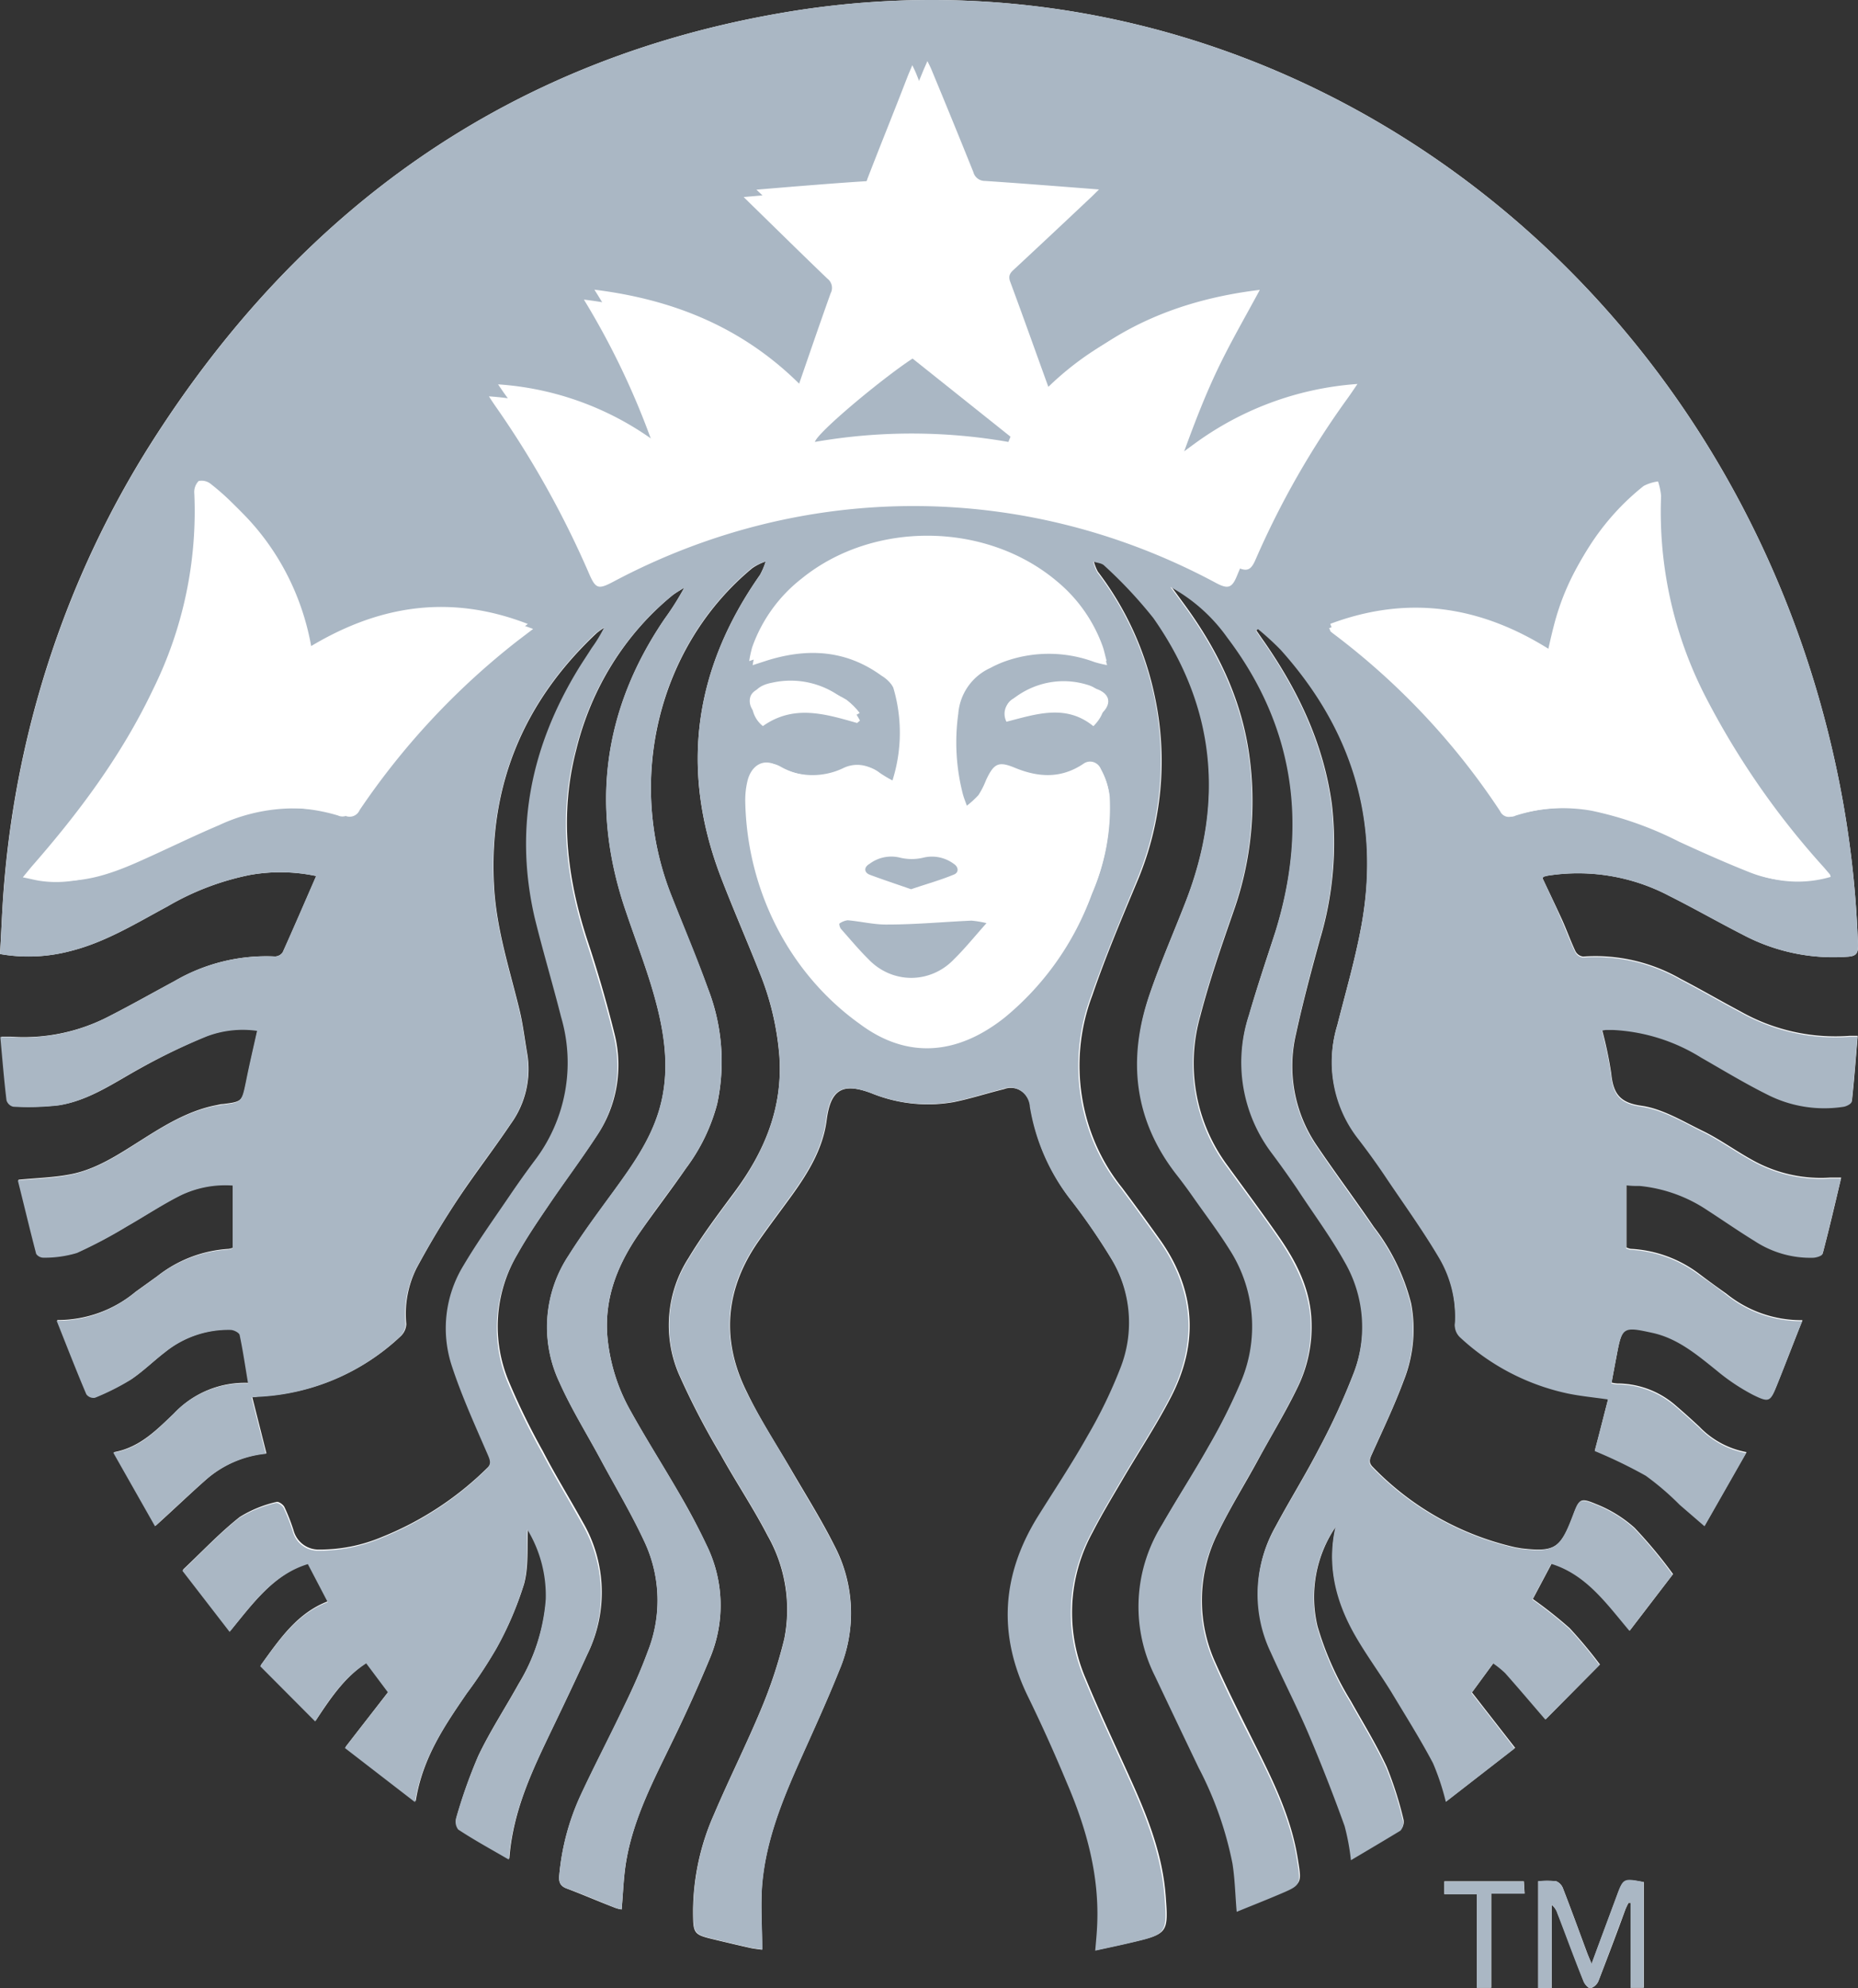<svg xmlns="http://www.w3.org/2000/svg" width="57" height="61"><rect width="100%" height="100%" fill="#333333" stroke="none"/><g fill="none"><path fill="#FFF" d="M47.323 26.943c.02-.033.025-.045.031-.048l.118-.03a6.002 6.002 0 0 1 3.736.618c.76.38 1.499.802 2.25 1.188a5.931 5.931 0 0 0 3.243.678c.24-.021.307-.098.298-.35a30.788 30.788 0 0 0-.59-5.083C53.24 8.196 39.014-2.172 24.027.388c-8.275 1.41-14.745 5.884-19.4 13.22-2.552 4.03-4.1 8.674-4.5 13.504-.06.707-.082 1.42-.127 2.156a5.03 5.03 0 0 0 2.163-.092c1.069-.267 2.011-.85 2.976-1.369a8.183 8.183 0 0 1 2.532-.965 5.31 5.31 0 0 1 2.03.033c-.346.795-.68 1.57-1.026 2.34a.296.296 0 0 1-.234.128 5.587 5.587 0 0 0-3.094.76c-.658.353-1.308.722-1.969 1.06-.94.494-1.99.716-3.038.642h-.3c.061.674.112 1.307.188 1.94.03.1.11.176.208.198a8.2 8.2 0 0 0 1.375-.038c.92-.143 1.688-.687 2.495-1.132.666-.372 1.35-.704 2.051-.995a3.122 3.122 0 0 1 1.547-.172c-.118.531-.236 1.033-.337 1.541-.135.65-.13.65-.732.725-.059 0-.12.018-.18.03-.866.163-1.609.623-2.349 1.093-.686.433-1.37.89-2.168 1.036-.498.095-1.01.107-1.573.163.18.74.36 1.485.563 2.255a.276.276 0 0 0 .222.116c.346.004.691-.044 1.024-.143.525-.239 1.036-.51 1.53-.81.563-.319 1.094-.681 1.668-.963a3.17 3.17 0 0 1 1.584-.297v1.924a.727.727 0 0 1-.144.039 3.91 3.91 0 0 0-2.19.84l-.662.476a3.722 3.722 0 0 1-2.405.867c.315.79.602 1.53.912 2.257a.274.274 0 0 0 .264.107 7.52 7.52 0 0 0 1.097-.552c.371-.247.695-.57 1.052-.844a3.096 3.096 0 0 1 2.008-.68c.096 0 .26.083.282.155.1.484.171.974.258 1.485a2.977 2.977 0 0 0-2.29.938c-.53.499-1.04 1.04-1.844 1.188l1.28 2.257c.562-.505 1.043-.97 1.552-1.42a3.282 3.282 0 0 1 1.848-.801l-.436-1.726c.107 0 .166-.02.228-.024a6.796 6.796 0 0 0 4.329-1.847.544.544 0 0 0 .169-.368 3.15 3.15 0 0 1 .315-1.717c.408-.757.844-1.485 1.33-2.21.487-.724 1.055-1.464 1.558-2.212a2.86 2.86 0 0 0 .51-2.142c-.08-.457-.133-.92-.242-1.369-.304-1.244-.703-2.462-.777-3.76-.18-3.136.926-5.693 3.125-7.77.085-.077.183-.139.282-.207a4.368 4.368 0 0 1-.388.644c-.141.211-.282.425-.414.645-1.426 2.334-1.969 4.847-1.322 7.582.242 1.025.563 2.035.813 3.056a4.96 4.96 0 0 1-.81 4.408c-.268.356-.527.72-.777 1.09-.475.704-.97 1.393-1.406 2.126a3.688 3.688 0 0 0-.377 3.09c.307.935.723 1.832 1.108 2.734.08.185.099.297-.056.437a9.777 9.777 0 0 1-3.22 2.106 4.907 4.907 0 0 1-1.919.386.795.795 0 0 1-.793-.594 5.799 5.799 0 0 0-.281-.716c-.04-.077-.18-.172-.242-.151a3.664 3.664 0 0 0-1.125.46c-.61.481-1.15 1.057-1.742 1.616l1.452 1.877c.709-.862 1.339-1.74 2.4-2.08l.61 1.168c-.951.356-1.491 1.158-2.073 1.963L9.69 52.78c.453-.686.892-1.337 1.567-1.782l.667.891c-.445.576-.87 1.12-1.322 1.705l2.151 1.66c.211-1.33.892-2.317 1.57-3.309.329-.442.633-.904.911-1.384.348-.622.63-1.282.844-1.969.146-.54.087-1.143.118-1.696a3.9 3.9 0 0 1 .563 2.145 5.883 5.883 0 0 1-.844 2.61c-.408.737-.872 1.444-1.235 2.204a15.58 15.58 0 0 0-.675 1.901.397.397 0 0 0 .068.339c.497.314 1.01.594 1.552.923.113-1.485.715-2.723 1.311-3.968.366-.76.729-1.523 1.08-2.293a4.291 4.291 0 0 0-.138-4.063c-.402-.727-.843-1.437-1.223-2.174a21.318 21.318 0 0 1-1.04-2.126 4.36 4.36 0 0 1 .26-3.92c.282-.508.617-.996.946-1.486.486-.721 1.01-1.416 1.488-2.147.616-.903.815-2.05.543-3.124a38.824 38.824 0 0 0-.844-2.908c-.619-1.904-.844-3.831-.332-5.8.457-1.874 1.487-3.535 2.93-4.726.122-.098.26-.172.389-.258a8.46 8.46 0 0 1-.605.96c-1.896 2.787-2.288 5.789-1.178 9.004.281.835.602 1.658.844 2.504.337 1.188.528 2.376.154 3.606-.281.911-.815 1.663-1.358 2.411-.479.66-.97 1.316-1.407 2.008a3.972 3.972 0 0 0-.281 3.89c.36.809.83 1.563 1.249 2.341.464.864.97 1.705 1.38 2.596a4.242 4.242 0 0 1 .085 3.311c-.216.594-.472 1.15-.74 1.708-.435.918-.908 1.815-1.336 2.739a7.436 7.436 0 0 0-.644 2.423c-.02.214.023.336.231.413.5.19.993.404 1.49.594a.996.996 0 0 0 .192.047c.048-.528.06-1.04.15-1.535.23-1.304.843-2.453 1.406-3.62a46.47 46.47 0 0 0 1.161-2.573 4.186 4.186 0 0 0-.112-3.45 19.719 19.719 0 0 0-.808-1.53c-.5-.868-1.038-1.711-1.524-2.587a5.662 5.662 0 0 1-.712-2.293c-.095-1.215.343-2.245 1.004-3.19.462-.662.954-1.298 1.407-1.957a5.734 5.734 0 0 0 .959-1.978 6.185 6.185 0 0 0-.281-3.534c-.343-.93-.734-1.866-1.103-2.804-1.437-3.566-.428-7.707 2.461-10.098.128-.088.266-.157.411-.205a2.19 2.19 0 0 1-.174.41c-2.003 2.857-2.473 5.922-1.213 9.242.383 1.001.813 1.981 1.204 2.97.33.81.532 1.67.602 2.549.113 1.618-.475 2.97-1.406 4.214-.478.645-.965 1.292-1.381 1.984a3.815 3.815 0 0 0-.307 3.537c.381.86.814 1.693 1.294 2.495.464.838 1.001 1.637 1.44 2.486a4.59 4.59 0 0 1 .512 3.163c-.18.742-.42 1.466-.714 2.165-.453 1.087-.982 2.139-1.443 3.223a7.394 7.394 0 0 0-.642 2.916c0 .767 0 .767.692.933.36.086.72.172 1.08.252.116.024.231.033.346.051 0-.698-.048-1.36 0-2.01.118-1.343.616-2.57 1.154-3.776.416-.93.843-1.853 1.218-2.797a4.459 4.459 0 0 0-.155-3.817c-.388-.772-.844-1.503-1.28-2.248-.475-.82-.999-1.613-1.406-2.462-.8-1.607-.661-3.17.365-4.634.34-.487.7-.959 1.047-1.44.486-.68.922-1.402 1.035-2.254.118-.927.464-1.188 1.384-.835a4.588 4.588 0 0 0 2.509.27c.52-.103 1.03-.273 1.547-.398a.575.575 0 0 1 .537.06c.16.108.262.29.276.49a6.295 6.295 0 0 0 1.288 2.902c.428.557.826 1.139 1.193 1.743.616.989.736 2.233.32 3.332a14.513 14.513 0 0 1-1.015 2.1c-.481.856-1.024 1.67-1.542 2.501-1.1 1.782-1.226 3.594-.28 5.494.418.853.8 1.729 1.175 2.605.613 1.42 1.03 2.893.942 4.482 0 .22-.034.442-.056.704.422-.092.802-.172 1.178-.262 1.005-.237 1.033-.297.948-1.39-.092-1.244-.531-2.375-1.026-3.477-.495-1.102-.98-2.118-1.426-3.196a5.111 5.111 0 0 1 .21-4.494c.282-.55.603-1.08.915-1.612.495-.847 1.038-1.664 1.488-2.534.872-1.687.748-3.323-.357-4.859a78.09 78.09 0 0 0-1.145-1.568c-1.314-1.633-1.666-3.899-.914-5.89.413-1.208.908-2.376 1.406-3.564a9.467 9.467 0 0 0 .52-5.586 9.494 9.494 0 0 0-1.755-3.861 1.414 1.414 0 0 1-.126-.333c.115.039.261.045.337.122a13.705 13.705 0 0 1 1.508 1.61c1.89 2.69 2.188 5.61.99 8.702-.369.95-.78 1.886-1.108 2.848-.678 2.002-.459 3.861.843 5.545.164.208.321.422.473.639.38.537.78 1.06 1.125 1.618a4.355 4.355 0 0 1 .346 4.143 17.951 17.951 0 0 1-.962 1.913c-.461.817-.97 1.604-1.437 2.418a4.737 4.737 0 0 0-.208 4.633c.444.939.89 1.875 1.339 2.81.482.918.832 1.907 1.037 2.934.076.472.085.956.13 1.485.441-.181.88-.353 1.313-.538.664-.297.659-.297.54-1.03-.188-1.215-.7-2.296-1.237-3.371-.442-.891-.897-1.782-1.294-2.673a4.6 4.6 0 0 1 .073-3.974c.371-.77.821-1.485 1.232-2.242.41-.758.844-1.462 1.21-2.219a4.23 4.23 0 0 0 .43-2.1c-.05-.983-.487-1.8-1.018-2.563-.532-.763-1.03-1.428-1.547-2.141a5.267 5.267 0 0 1-.844-4.6c.281-1.09.655-2.16 1.024-3.223.54-1.526.705-3.171.478-4.782-.248-1.782-1.01-3.297-2.04-4.69-.11-.148-.216-.297-.365-.496a5.172 5.172 0 0 1 1.747 1.557c2.061 2.726 2.486 5.753 1.465 9.04-.281.85-.562 1.693-.807 2.549a4.616 4.616 0 0 0 .706 4.217c.264.36.529.719.776 1.09.495.743 1.024 1.464 1.457 2.242.6 1.024.705 2.289.282 3.407-.312.81-.673 1.598-1.08 2.358-.42.814-.906 1.592-1.34 2.403a4.128 4.128 0 0 0-.123 3.822c.377.84.801 1.658 1.161 2.504.394.924.757 1.862 1.1 2.81a6.8 6.8 0 0 1 .194 1.051c.526-.297 1.03-.594 1.52-.906.07-.08.1-.19.08-.297a11.112 11.112 0 0 0-.514-1.618c-.323-.698-.728-1.355-1.102-2.023a9.362 9.362 0 0 1-1.022-2.29 3.837 3.837 0 0 1 .563-3.065c-.281 1.218.023 2.323.616 3.35.34.594.745 1.14 1.103 1.72.438.716.88 1.428 1.274 2.174.164.383.295.78.394 1.188l2.112-1.64-1.325-1.701.664-.906c.13.088.253.188.369.297.41.463.81.935 1.234 1.428l1.66-1.675c-.292-.39-.604-.764-.934-1.12-.36-.317-.735-.615-1.125-.89l.58-1.093c1.071.33 1.687 1.214 2.399 2.055l1.322-1.726a14.208 14.208 0 0 0-1.182-1.422 3.896 3.896 0 0 0-1.175-.725c-.498-.208-.515-.163-.71.347-.382 1.016-.562 1.13-1.591 1.01l-.183-.032a8.784 8.784 0 0 1-4.36-2.454c-.138-.133-.115-.231-.045-.386.338-.751.69-1.485.982-2.269.3-.75.38-1.578.228-2.376a6.423 6.423 0 0 0-1.145-2.346c-.563-.829-1.17-1.64-1.736-2.477a4.32 4.32 0 0 1-.647-3.454c.211-.968.467-1.925.729-2.878.404-1.342.53-2.76.368-4.158-.256-1.868-1.038-3.49-2.081-4.993-.082-.113-.158-.229-.237-.341l.062-.054c.237.193.464.398.681.615 2.169 2.409 3.094 5.233 2.475 8.536-.188 1.016-.478 2.01-.731 3.011a3.815 3.815 0 0 0 .65 3.475c.274.35.535.712.785 1.084.562.844 1.153 1.678 1.687 2.555.37.62.541 1.348.487 2.079a.509.509 0 0 0 .149.35 6.986 6.986 0 0 0 3.32 1.735c.396.08.798.118 1.234.18-.15.568-.281 1.117-.41 1.584.535.22 1.058.473 1.566.757.368.267.715.565 1.038.891l.765.66 1.28-2.246a2.675 2.675 0 0 1-1.446-.781c-.23-.214-.464-.425-.703-.63a2.725 2.725 0 0 0-1.812-.695 1.417 1.417 0 0 1-.177-.026c.054-.297.101-.55.152-.814.172-.927.203-.939 1.1-.743.773.167 1.361.663 1.969 1.15.349.293.726.546 1.125.754.504.247.529.214.74-.312.256-.632.5-1.27.77-1.951a3.65 3.65 0 0 1-2.34-.817 26.964 26.964 0 0 1-.815-.594 3.806 3.806 0 0 0-2.116-.778.516.516 0 0 1-.13-.042v-1.936c.158 0 .282 0 .42.02.738.073 1.45.33 2.076.75.478.296.95.635 1.434.935a3.122 3.122 0 0 0 1.815.517c.098 0 .261-.057.281-.12.2-.757.377-1.517.563-2.31h-.33a4.304 4.304 0 0 1-2.43-.558c-.498-.276-.965-.618-1.474-.867-.616-.297-1.243-.687-1.898-.779-.656-.092-.861-.368-.923-.986a11.998 11.998 0 0 0-.281-1.342.654.654 0 0 1 .123-.024h.217a5.635 5.635 0 0 1 2.709.85c.666.38 1.325.78 2.008 1.122.733.376 1.557.51 2.363.383.09 0 .236-.095.245-.16.07-.65.12-1.304.177-1.987h-.25a5.917 5.917 0 0 1-3.353-.754c-.61-.324-1.213-.675-1.829-.995a5.256 5.256 0 0 0-2.993-.683.31.31 0 0 1-.236-.167c-.16-.338-.281-.692-.441-1.033-.18-.392-.377-.802-.566-1.203zm.281 34.048v-2.554a.55.55 0 0 1 .18.27c.282.69.526 1.384.8 2.08.036.091.151.222.21.21a.395.395 0 0 0 .242-.217c.281-.73.563-1.467.827-2.198.029-.07.062-.14.099-.207h.064v2.604h.403v-3.237c-.63-.113-.628-.113-.844.47-.245.658-.49 1.315-.757 2.04-.067-.167-.11-.262-.146-.36-.242-.653-.481-1.31-.732-1.957a.376.376 0 0 0-.21-.22 3.05 3.05 0 0 0-.549 0V61l.413-.009zm-2.295-2.884v2.872h.439v-2.887h1.024l-.023-.374h-2.438v.39h.998z"/><path fill="#AAB7C4" d="M47.32 26.945c.188.401.384.811.562 1.23.151.342.28.695.441 1.034a.31.31 0 0 0 .236.166 5.255 5.255 0 0 1 2.993.683c.616.321 1.218.672 1.828.995 1.028.58 2.19.842 3.353.755h.25c-.056.683-.107 1.336-.177 1.987 0 .065-.155.146-.245.16a3.854 3.854 0 0 1-2.362-.383c-.684-.341-1.342-.742-2.009-1.123a5.633 5.633 0 0 0-2.708-.85h-.217a.654.654 0 0 0-.123.025c.119.44.213.89.28 1.342.063.618.265.891.923.986.659.095 1.283.473 1.899.779.509.25.976.594 1.474.867a4.303 4.303 0 0 0 2.43.558h.329c-.191.793-.369 1.554-.563 2.311-.017.063-.18.113-.28.12-.64.02-1.272-.16-1.815-.518-.484-.297-.956-.626-1.434-.935a4.515 4.515 0 0 0-2.076-.749c-.13 0-.262 0-.42-.02V38.3c.042.02.086.033.13.042a3.805 3.805 0 0 1 2.115.778c.281.193.546.386.816.594a3.65 3.65 0 0 0 2.34.817c-.281.68-.515 1.318-.77 1.951-.212.526-.237.559-.74.312a6.237 6.237 0 0 1-1.125-.754c-.608-.488-1.196-.984-1.97-1.15-.896-.196-.927-.184-1.099.743l-.152.813c.059.013.118.022.177.027.663 0 1.304.246 1.812.695.239.205.472.416.703.63.395.41.9.682 1.445.781l-1.28 2.246-.764-.66a8.38 8.38 0 0 0-1.038-.89 14.744 14.744 0 0 0-1.567-.758c.121-.467.262-1.016.41-1.583-.435-.063-.843-.101-1.234-.182a6.985 6.985 0 0 1-3.319-1.734.512.512 0 0 1-.149-.35 3.548 3.548 0 0 0-.486-2.08c-.526-.891-1.125-1.71-1.688-2.554a21.99 21.99 0 0 0-.785-1.085 3.816 3.816 0 0 1-.65-3.475c.254-1 .543-1.996.732-3.012.613-3.303-.307-6.127-2.475-8.536a8.875 8.875 0 0 0-.69-.63l-.061.053c.079.113.155.23.236.342 1.044 1.503 1.826 3.125 2.081 4.993a10.326 10.326 0 0 1-.368 4.158 55.74 55.74 0 0 0-.728 2.879 4.321 4.321 0 0 0 .646 3.454c.563.838 1.162 1.649 1.736 2.477A6.424 6.424 0 0 1 43.275 40a4.265 4.265 0 0 1-.228 2.376c-.282.77-.644 1.518-.982 2.27-.07.154-.093.252.045.386a8.783 8.783 0 0 0 4.36 2.453l.182.033c1.027.119 1.21 0 1.592-1.01.194-.511.211-.556.71-.348.428.168.826.413 1.175.725.423.447.817.922 1.181 1.423l-1.322 1.726c-.709-.841-1.327-1.726-2.399-2.056l-.58 1.093c.39.276.766.573 1.126.891.33.356.642.73.933 1.12l-1.659 1.675c-.425-.493-.824-.965-1.235-1.428a2.98 2.98 0 0 0-.368-.297l-.664.906 1.325 1.702-2.112 1.64a7.511 7.511 0 0 0-.394-1.189c-.394-.745-.844-1.458-1.274-2.174-.357-.58-.762-1.129-1.103-1.72-.593-1.028-.889-2.133-.616-3.35a3.838 3.838 0 0 0-.562 3.065c.236.818.58 1.597 1.02 2.314.375.668.78 1.324 1.103 2.022.212.525.384 1.066.515 1.62a.355.355 0 0 1-.082.296c-.489.297-.992.594-1.518.906a6.93 6.93 0 0 0-.195-1.051 54.396 54.396 0 0 0-1.1-2.81c-.36-.847-.784-1.663-1.16-2.504a4.129 4.129 0 0 1 .123-3.823c.433-.81.92-1.589 1.339-2.403.407-.76.768-1.548 1.08-2.358a3.982 3.982 0 0 0-.282-3.407c-.433-.778-.961-1.485-1.456-2.243a28.93 28.93 0 0 0-.777-1.09 4.617 4.617 0 0 1-.706-4.227c.248-.855.54-1.699.808-2.548 1.02-3.288.596-6.315-1.466-9.042a5.172 5.172 0 0 0-1.746-1.556c.149.199.256.347.365.496 1.03 1.393 1.792 2.91 2.04 4.69a10.113 10.113 0 0 1-.49 4.782c-.369 1.064-.74 2.133-1.024 3.223-.45 1.587-.135 3.306.844 4.6.517.714 1.046 1.418 1.547 2.143.5.724.967 1.58 1.018 2.563a4.226 4.226 0 0 1-.43 2.1c-.374.757-.802 1.485-1.21 2.219-.408.733-.86 1.485-1.232 2.242a4.6 4.6 0 0 0-.073 3.975c.397.911.844 1.797 1.294 2.673.537 1.075 1.05 2.156 1.238 3.371.118.746.123.749-.54 1.03-.434.185-.872.357-1.314.538-.045-.52-.053-1.004-.13-1.485a10.89 10.89 0 0 0-1.037-2.934c-.448-.935-.895-1.872-1.339-2.81a4.738 4.738 0 0 1 .208-4.634c.467-.814.976-1.6 1.437-2.418.358-.616.68-1.255.962-1.913a4.357 4.357 0 0 0-.334-4.143c-.35-.559-.749-1.081-1.125-1.619-.152-.217-.31-.43-.473-.639-1.313-1.672-1.533-3.543-.844-5.545.33-.963.74-1.898 1.108-2.849 1.199-3.092.9-6.012-.99-8.703a13.706 13.706 0 0 0-1.507-1.61c-.076-.077-.222-.083-.338-.121.029.116.071.228.127.332a9.495 9.495 0 0 1 1.755 3.862 9.468 9.468 0 0 1-.543 5.572c-.486 1.188-.981 2.355-1.406 3.564-.751 1.991-.4 4.257.914 5.89.388.517.768 1.04 1.145 1.569 1.105 1.535 1.229 3.172.357 4.86-.45.87-.993 1.686-1.488 2.533-.312.532-.63 1.063-.914 1.613a5.113 5.113 0 0 0-.211 4.494c.447 1.078.948 2.132 1.426 3.196.478 1.063.934 2.234 1.027 3.478.084 1.1.056 1.153-.948 1.39-.377.09-.757.17-1.179.262.023-.262.045-.485.056-.704.088-1.59-.329-3.063-.942-4.483a47.858 47.858 0 0 0-1.175-2.605c-.931-1.9-.805-3.724.28-5.495.518-.831 1.061-1.645 1.542-2.5a14.62 14.62 0 0 0 1.016-2.1 3.797 3.797 0 0 0-.287-3.345 19.27 19.27 0 0 0-1.207-1.756 6.296 6.296 0 0 1-1.288-2.902.642.642 0 0 0-.276-.49.574.574 0 0 0-.537-.06c-.518.126-1.027.298-1.547.399a4.587 4.587 0 0 1-2.509-.27c-.92-.339-1.265-.092-1.384.834-.112.853-.548 1.575-1.035 2.255-.346.48-.706.953-1.046 1.44-1.026 1.465-1.164 3.027-.365 4.634.421.85.945 1.643 1.406 2.462.43.746.891 1.486 1.28 2.249a4.46 4.46 0 0 1 .177 3.817c-.383.944-.802 1.868-1.218 2.798-.537 1.206-1.035 2.432-1.153 3.775-.06.65 0 1.313 0 2.01-.116-.017-.23-.026-.346-.05-.36-.08-.72-.166-1.08-.252-.687-.166-.69-.166-.692-.933a7.396 7.396 0 0 1 .641-2.917c.461-1.084.99-2.135 1.443-3.222.295-.7.534-1.424.714-2.166a4.59 4.59 0 0 0-.512-3.163c-.438-.85-.976-1.649-1.44-2.486a23.067 23.067 0 0 1-1.293-2.495 3.816 3.816 0 0 1 .306-3.511c.416-.692.903-1.34 1.381-1.984.917-1.242 1.505-2.596 1.406-4.215a8.575 8.575 0 0 0-.596-2.537c-.39-1-.821-1.981-1.204-2.97-1.274-3.348-.804-6.413 1.199-9.265.072-.131.13-.27.174-.415a1.59 1.59 0 0 0-.41.187c-2.89 2.39-3.898 6.532-2.462 10.099.369.938.771 1.865 1.103 2.816A6.186 6.186 0 0 1 22 33.863a5.735 5.735 0 0 1-.959 1.979c-.467.659-.96 1.295-1.406 1.957-.661.945-1.1 1.975-1.004 3.19.072.811.315 1.595.711 2.293.487.876 1.024 1.72 1.525 2.587.28.5.562 1.004.807 1.53a4.187 4.187 0 0 1 .112 3.451 46.48 46.48 0 0 1-1.161 2.573c-.563 1.167-1.165 2.317-1.407 3.62-.09.497-.1 1.007-.149 1.536a1.027 1.027 0 0 1-.19-.047c-.499-.202-.99-.416-1.492-.594-.208-.078-.25-.2-.23-.413a7.439 7.439 0 0 1 .641-2.424c.428-.924.9-1.82 1.336-2.739.281-.558.523-1.125.74-1.708a4.243 4.243 0 0 0-.085-3.311c-.41-.892-.917-1.732-1.38-2.597-.42-.778-.89-1.532-1.25-2.34a3.973 3.973 0 0 1 .282-3.891c.433-.692.925-1.349 1.406-2.008.543-.749 1.08-1.5 1.359-2.412.374-1.218.182-2.424-.155-3.606-.242-.847-.563-1.67-.844-2.504-1.11-3.212-.716-6.212 1.181-9a8.46 8.46 0 0 0 .605-.96c-.13.087-.281.161-.388.259-1.461 1.198-2.503 2.877-2.959 4.77-.517 1.97-.281 3.897.332 5.801.312.96.608 1.928.844 2.908a3.877 3.877 0 0 1-.54 3.125c-.478.73-1.001 1.426-1.488 2.148-.33.48-.655.968-.945 1.485a4.362 4.362 0 0 0-.262 3.92c.308.73.656 1.44 1.041 2.127.388.737.821 1.447 1.224 2.175A4.292 4.292 0 0 1 18 50.79c-.352.77-.715 1.533-1.08 2.293-.597 1.245-1.199 2.486-1.311 3.968-.543-.317-1.055-.594-1.553-.923a.397.397 0 0 1-.067-.339c.184-.649.41-1.284.675-1.9.363-.761.827-1.468 1.235-2.205.48-.784.77-1.68.843-2.61a3.904 3.904 0 0 0-.562-2.145c-.031.552.028 1.155-.118 1.696a10.359 10.359 0 0 1-.844 1.969c-.28.48-.586.942-.917 1.384-.678.992-1.358 1.978-1.57 3.31l-2.151-1.661c.453-.594.878-1.129 1.322-1.705l-.667-.891c-.675.433-1.125 1.084-1.566 1.782l-1.688-1.696c.582-.805 1.125-1.607 2.073-1.964l-.61-1.167c-1.06.324-1.688 1.203-2.4 2.08l-1.45-1.878c.59-.558 1.124-1.135 1.74-1.616.35-.215.73-.37 1.125-.46.062-.021.203.074.242.151.11.232.203.471.281.716a.795.795 0 0 0 .794.594 4.905 4.905 0 0 0 1.918-.386 9.776 9.776 0 0 0 3.22-2.106c.155-.148.135-.252.056-.436-.385-.892-.801-1.8-1.108-2.736a3.69 3.69 0 0 1 .357-3.086c.434-.734.929-1.423 1.407-2.127.251-.37.51-.734.776-1.09a4.96 4.96 0 0 0 .81-4.408c-.259-1.022-.562-2.032-.813-3.057-.633-2.768-.087-5.272 1.339-7.615.135-.22.281-.434.413-.645.148-.202.278-.418.389-.644-.09.068-.189.13-.282.207-2.185 2.08-3.29 4.634-3.11 7.77.073 1.299.472 2.517.776 3.761.11.449.163.912.242 1.37a2.86 2.86 0 0 1-.51 2.141c-.503.749-1.062 1.458-1.557 2.213a29.104 29.104 0 0 0-1.33 2.21 3.149 3.149 0 0 0-.327 1.729.544.544 0 0 1-.169.368 6.795 6.795 0 0 1-4.328 1.847c-.062 0-.121 0-.228.024l.439 1.726a3.282 3.282 0 0 0-1.848.802c-.51.448-1.002.915-1.553 1.42l-1.28-2.258c.805-.133 1.314-.674 1.845-1.188a2.976 2.976 0 0 1 2.29-.938c-.087-.52-.158-1.01-.259-1.486-.017-.07-.18-.154-.281-.154a3.096 3.096 0 0 0-2.008.686c-.358.273-.681.594-1.052.844a7.52 7.52 0 0 1-1.097.552.274.274 0 0 1-.265-.107c-.309-.728-.596-1.467-.91-2.257.87.006 1.718-.3 2.404-.868l.66-.475a3.909 3.909 0 0 1 2.192-.84.727.727 0 0 0 .143-.039v-1.925a3.17 3.17 0 0 0-1.583.297c-.563.282-1.111.645-1.668.963a14.44 14.44 0 0 1-1.53.81 3.434 3.434 0 0 1-1.024.143.276.276 0 0 1-.222-.116c-.197-.754-.377-1.515-.563-2.254.563-.057 1.075-.069 1.573-.164.798-.154 1.482-.594 2.168-1.036.74-.47 1.482-.93 2.349-1.093.059 0 .12-.024.18-.03.602-.074.596-.074.731-.725.101-.508.22-1.01.338-1.541a3.122 3.122 0 0 0-1.547.172c-.705.287-1.393.616-2.062.986-.807.446-1.575.99-2.495 1.132a8.163 8.163 0 0 1-1.375.038.287.287 0 0 1-.208-.199c-.076-.632-.127-1.265-.189-1.94h.301a5.665 5.665 0 0 0 3.063-.65c.664-.338 1.314-.707 1.969-1.06a5.586 5.586 0 0 1 3.094-.76.296.296 0 0 0 .233-.128c.346-.77.68-1.545 1.027-2.34a5.308 5.308 0 0 0-2.03-.034 8.181 8.181 0 0 0-2.532.966c-.965.52-1.907 1.102-2.976 1.37A5.036 5.036 0 0 1 0 29.27c.045-.736.068-1.45.132-2.156.4-4.83 1.948-9.476 4.5-13.506C9.282 6.272 15.751 1.799 24.025.388c14.986-2.56 29.212 7.809 32.384 23.53.338 1.673.535 3.374.591 5.083 0 .252-.06.33-.298.35a5.93 5.93 0 0 1-3.243-.677c-.757-.386-1.496-.808-2.25-1.188a6 6 0 0 0-3.735-.618l-.118.03s-.017.015-.037.047zM20.624 13.96a9.201 9.201 0 0 0-5.344-2.168c.095.14.149.22.205.297a28.117 28.117 0 0 1 2.855 4.928c.236.531.3.555.816.297a20.39 20.39 0 0 1 18.715.05c.374.193.5.155.655-.214a26.418 26.418 0 0 1 2.818-4.933c.09-.125.177-.256.301-.437a9.59 9.59 0 0 0-5.321 2.08c.317-.871.644-1.723 1.035-2.54.39-.817.843-1.595 1.29-2.427-2.46.297-4.651 1.188-6.42 3.056a.502.502 0 0 1-.074-.098c-.388-1.069-.767-2.141-1.164-3.208-.068-.184 0-.273.124-.383.774-.72 1.548-1.445 2.32-2.174.079-.071.155-.151.281-.273l-.374-.03c-1.04-.08-2.081-.163-3.125-.232a.363.363 0 0 1-.357-.273 291.77 291.77 0 0 0-1.277-3.125c-.033-.083-.073-.16-.132-.279-.062.146-.107.24-.146.339-.42 1.019-.844 2.04-1.252 3.065a.357.357 0 0 1-.354.273c-.799.048-1.595.113-2.39.176l-1.103.092.281.267c.773.725 1.544 1.455 2.323 2.174.14.094.185.288.101.44-.37.995-.725 1.999-1.085 2.997-.031.083-.073.163-.121.264-1.803-1.874-3.983-2.765-6.47-3.074a22.895 22.895 0 0 1 2.389 5.073zm6.75 9.986a4.03 4.03 0 0 1-.47-.267.968.968 0 0 0-1.018-.122 2.176 2.176 0 0 1-2.039-.065c-.433-.252-.816 0-.923.499a2.504 2.504 0 0 0-.061.594c.052 2.746 1.364 5.294 3.518 6.832 1.449 1.081 2.987.956 4.444-.202a8.75 8.75 0 0 0 2.666-3.778c.41-.947.595-1.985.54-3.024a2.142 2.142 0 0 0-.256-.814.371.371 0 0 0-.222-.216.346.346 0 0 0-.3.038c-.684.469-1.385.436-2.113.136-.506-.21-.647-.145-.892.38-.062.161-.14.315-.233.458a2.937 2.937 0 0 1-.385.347c-.065-.184-.107-.297-.138-.4a6.577 6.577 0 0 1-.146-2.537c.053-.636.435-1.19.992-1.438.128-.07.26-.131.394-.184a3.987 3.987 0 0 1 2.83 0c.127.039.257.07.388.095-.054-.193-.076-.318-.118-.437a4.607 4.607 0 0 0-1.407-2.007c-2.168-1.83-5.625-1.869-7.824-.09a4.626 4.626 0 0 0-1.525 2.112c-.039.14-.07.282-.092.425l.405-.134c1.257-.41 2.466-.359 3.577.46.188.112.34.28.436.482a4.853 4.853 0 0 1-.02 2.846l-.008.011zM.698 26.915c.213.042.368.084.525.108.962.145 1.848-.158 2.712-.544.863-.386 1.687-.802 2.531-1.164a5.425 5.425 0 0 1 3.901-.297c.17.08.369.002.447-.176a23.09 23.09 0 0 1 4.892-5.322l.486-.378c-2.436-.944-4.66-.56-6.82.785-.02-.098-.031-.149-.04-.202C9 17.775 7.976 16.03 6.47 14.85a.443.443 0 0 0-.377-.092.49.49 0 0 0-.132.386 12.31 12.31 0 0 1-1.266 6.006c-.965 2.032-2.29 3.8-3.735 5.448l-.261.318zm55.47 0c-.02-.053-.02-.08-.034-.094l-.186-.217a24.573 24.573 0 0 1-3.603-5.186 12.392 12.392 0 0 1-1.386-6.202 1.968 1.968 0 0 0-.093-.446c-.153.02-.3.066-.439.137-1.313 1.04-2.255 2.52-2.672 4.197-.07.27-.127.543-.194.837-2.146-1.363-4.38-1.69-6.75-.802.022.057.022.08.036.093.038.035.077.068.118.098a22.274 22.274 0 0 1 5.128 5.542.305.305 0 0 0 .17.164.284.284 0 0 0 .23-.012 5.029 5.029 0 0 1 2.43-.164c.943.2 1.858.527 2.722.975.72.335 1.44.677 2.18.959a3.59 3.59 0 0 0 2.35.104l-.008.018zm-29.873-4.734.087-.074a2.803 2.803 0 0 0-.396-.567 2.603 2.603 0 0 0-2.301-.595c-.281.054-.563.176-.608.511a.887.887 0 0 0 .327.82c.947-.671 1.91-.374 2.89-.095zm4.582-.039c.914-.234 1.822-.552 2.666.137.51-.508.422-1.102-.197-1.274-.79-.24-1.64-.07-2.292.457a.524.524 0 0 0-.177.68zM47.6 60.997h-.413v-3.285a3.05 3.05 0 0 1 .548 0 .376.376 0 0 1 .211.22c.25.647.49 1.304.732 1.957.036.098.078.193.146.36.267-.725.512-1.382.756-2.041.217-.594.214-.594.844-.47v3.244h-.402v-2.605h-.065c-.036.067-.07.137-.098.208-.281.73-.543 1.467-.827 2.198a.395.395 0 0 1-.242.217c-.059 0-.174-.119-.21-.21-.282-.687-.532-1.382-.8-2.08a.55.55 0 0 0-.18-.27v2.557zm-2.295-2.884h-.998v-.39h2.438l.023.375h-1.024v2.887h-.439v-2.872z"/><path fill="#FFF" d="M20.287 14.399a23.892 23.892 0 0 0-2.374-5.208c2.466.304 4.615 1.218 6.38 3.152.047-.104.088-.186.119-.271.355-1.024.705-2.053 1.07-3.073a.355.355 0 0 0-.1-.451c-.768-.737-1.528-1.486-2.29-2.23l-.278-.273 1.088-.095c.785-.064 1.57-.13 2.357-.18.162.007.306-.109.35-.28.405-1.05.832-2.098 1.234-3.143.04-.1.083-.198.145-.347.058.122.097.201.13.286.422 1.066.832 2.132 1.26 3.204a.36.36 0 0 0 .352.28c1.029.07 2.055.156 3.081.238l.37.03c-.123.125-.198.208-.278.28-.762.748-1.525 1.49-2.289 2.23-.113.113-.188.204-.122.393.391 1.093.766 2.193 1.149 3.29.02.036.044.07.072.1 1.745-1.922 3.906-2.824 6.333-3.134-.439.852-.888 1.653-1.273 2.488-.386.834-.708 1.712-1.021 2.604 1.522-1.258 3.347-1.999 5.248-2.132-.122.186-.208.32-.297.448a27.41 27.41 0 0 0-2.754 5.058c-.153.378-.278.418-.647.22-5.82-3.125-12.623-3.145-18.457-.052-.508.271-.572.247-.805-.305a29.109 29.109 0 0 0-2.838-5.061A7.78 7.78 0 0 1 15 12.16c1.93.128 3.778.91 5.287 2.239zm10.688-.914.064-.168-2.98-2.5c-.929.618-2.895 2.363-2.97 2.65a16.27 16.27 0 0 1 5.886 0v.018z"/><path fill="#FFF" d="M27.451 23.983a4.682 4.682 0 0 0 .02-2.782 1.095 1.095 0 0 0-.432-.474c-1.102-.801-2.301-.85-3.548-.45l-.401.13c.022-.14.053-.278.092-.414a4.52 4.52 0 0 1 1.511-2.065c2.192-1.743 5.609-1.702 7.759.087a4.505 4.505 0 0 1 1.394 1.963c.042.116.064.238.117.427a3.585 3.585 0 0 1-.385-.093 4.005 4.005 0 0 0-2.805 0 3.395 3.395 0 0 0-.39.18 1.683 1.683 0 0 0-.985 1.406 6.344 6.344 0 0 0 .145 2.48c.03.108.073.212.137.392.136-.101.264-.215.382-.34.092-.14.17-.29.231-.447.243-.514.382-.58.884-.372.723.29 1.417.326 2.095-.133a.347.347 0 0 1 .297-.037c.1.034.18.11.221.211.138.244.224.515.254.796a6.515 6.515 0 0 1-.533 2.93 8.559 8.559 0 0 1-2.638 3.698c-1.444 1.132-2.97 1.254-4.406.197-2.136-1.504-3.437-3.995-3.489-6.68-.003-.195.018-.39.062-.58.106-.503.485-.736.914-.489a2.184 2.184 0 0 0 2.022.064.971.971 0 0 1 1.01.12c.149.102.305.194.465.275zm3.375 4.043a3.056 3.056 0 0 0-.458-.073c-.858.038-1.715.108-2.576.12-.402 0-.804-.096-1.208-.131a.545.545 0 0 0-.26.104c.003.057.02.111.051.157.279.311.538.633.837.92.346.37.82.577 1.314.577.495 0 .97-.208 1.315-.576.321-.32.608-.662.985-1.098zm-2.306-1.034c.449-.154.884-.29 1.305-.456.15-.06.142-.23 0-.325a1.12 1.12 0 0 0-.92-.195 1.515 1.515 0 0 1-.74 0 1.112 1.112 0 0 0-.92.192c-.181.11-.148.267 0 .331.416.18.84.302 1.275.453zM1 26.882l.251-.29c1.433-1.615 2.747-3.344 3.703-5.327a11.897 11.897 0 0 0 1.255-5.873.476.476 0 0 1 .131-.377.44.44 0 0 1 .374.087c1.494 1.154 2.509 2.857 2.84 4.763 0 .052.019.101.038.197 2.13-1.315 4.348-1.69 6.763-.766l-.483.368a22.698 22.698 0 0 0-4.84 5.19.332.332 0 0 1-.444.172 5.448 5.448 0 0 0-3.868.29c-.837.355-1.674.77-2.51 1.139-.837.369-1.735.674-2.689.531-.156-.023-.31-.064-.521-.104zm55 0a3.607 3.607 0 0 1-2.323-.12c-.733-.29-1.447-.61-2.161-.937a10.755 10.755 0 0 0-2.691-.953 5.053 5.053 0 0 0-2.41.16.285.285 0 0 1-.228.012.3.3 0 0 1-.168-.16 21.9 21.9 0 0 0-5.092-5.426 1.194 1.194 0 0 1-.117-.096s0-.034-.037-.09c2.351-.871 4.566-.549 6.693.785.067-.29.123-.555.193-.82a7.54 7.54 0 0 1 2.65-4.103c.136-.07.283-.114.434-.134a1.9 1.9 0 0 1 .092.436A11.979 11.979 0 0 0 52.21 21.5a24.02 24.02 0 0 0 3.586 5.077l.184.212c0 .014 0 .04.02.093z"/><path fill="#FFF" d="M26.285 21.926c-.988-.199-1.978-.41-2.943.074-.251-.136-.38-.363-.332-.59.054-.24.332-.326.618-.364.827-.132 1.69.024 2.342.423.157.122.293.257.404.404l-.09.053zm4.664-.028c-.126-.17-.047-.385.18-.484.664-.376 1.53-.496 2.333-.326.63.123.72.546.2.908-.858-.491-1.791-.265-2.713-.098z"/><path fill="#AAB7C4" d="M30.936 13.558a17.244 17.244 0 0 0-5.936 0c.076-.292 2.064-1.948 2.996-2.558L31 13.397l-.064.16zm-.672 14.763c-.377.423-.665.782-.99 1.1-.347.37-.822.579-1.319.579-.496 0-.971-.209-1.319-.579-.296-.292-.56-.613-.839-.925a.3.3 0 0 1-.05-.158.546.546 0 0 1 .26-.105c.406.035.808.137 1.211.131.865 0 1.723-.081 2.585-.12.155.014.31.04.461.077zm-2.313-1.04c-.436-.152-.861-.292-1.275-.447-.157-.064-.19-.222 0-.332a1.11 1.11 0 0 1 .923-.193c.243.061.497.061.74 0 .321-.074.657-.003.924.195.148.097.157.266 0 .327-.425.176-.862.295-1.312.45z"/></g></svg>